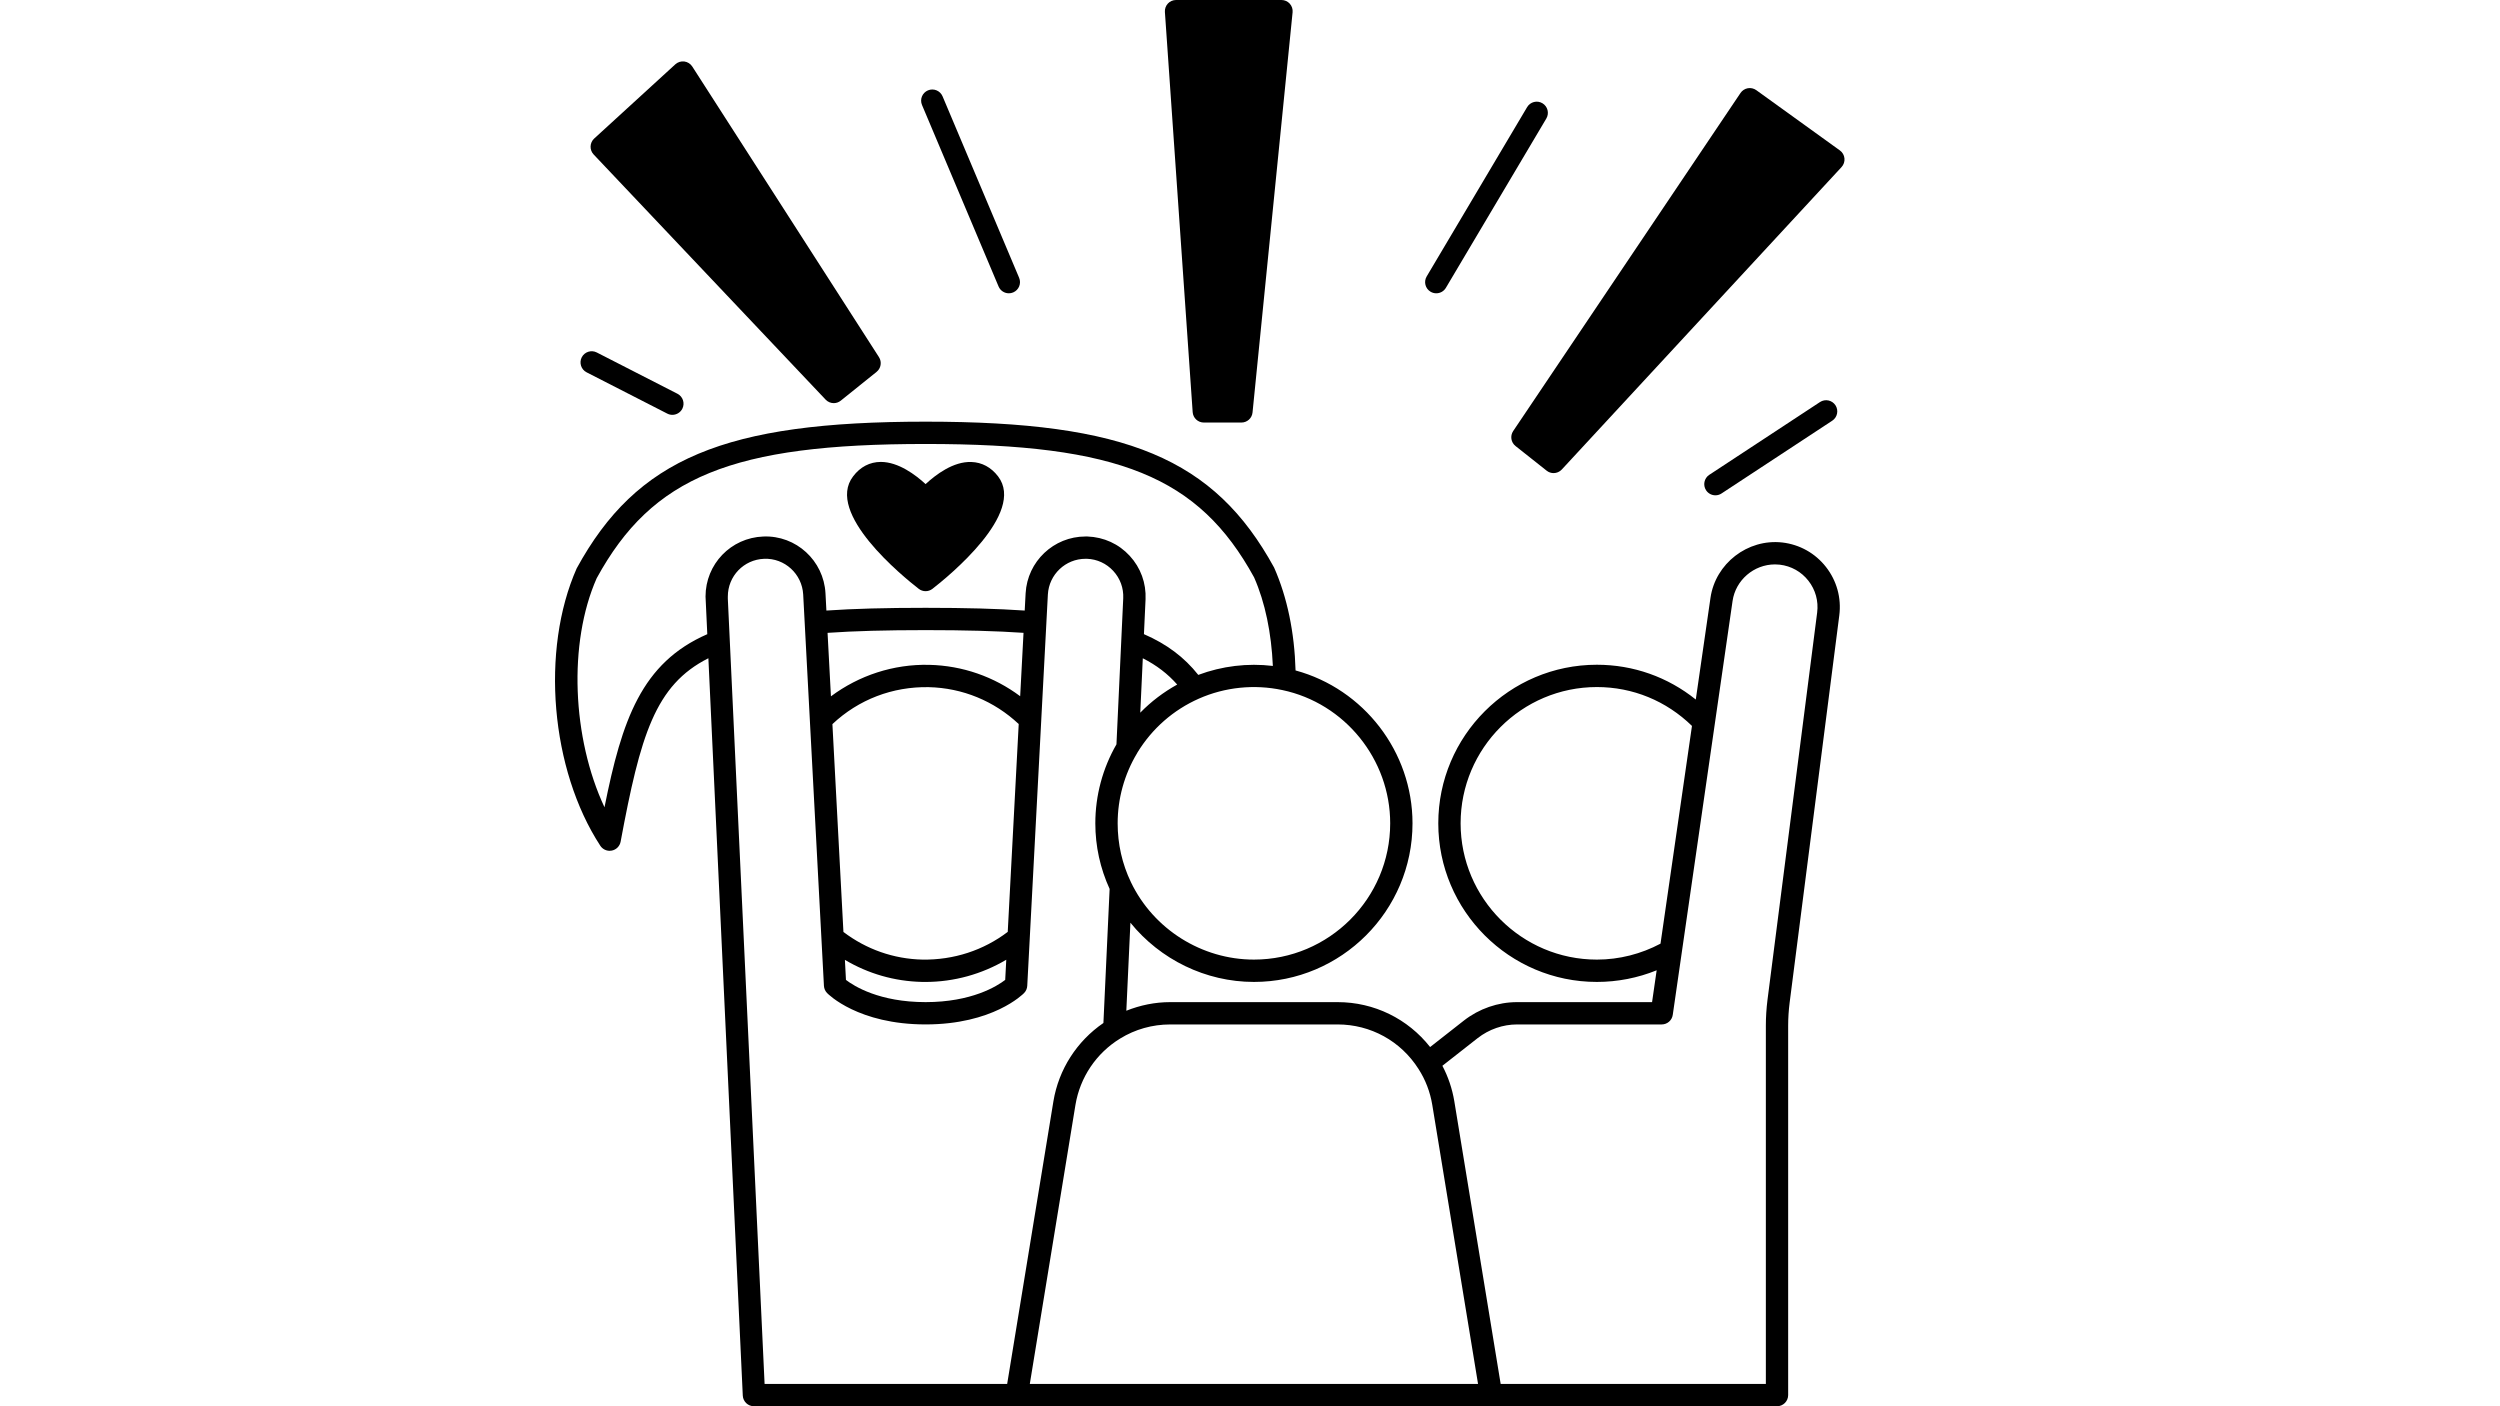 <svg xmlns="http://www.w3.org/2000/svg" xmlns:xlink="http://www.w3.org/1999/xlink" width="1920" zoomAndPan="magnify" viewBox="0 0 1440 810" height="1080" preserveAspectRatio="xMidYMid meet" version="1.0"><path fill="#000000" d="M 1026.582 312.469 C 1006.555 310.242 988.113 324.645 985.246 344.297 L 976.773 402.93 C 960.645 389.988 940.852 382.891 919.801 382.891 C 869.434 382.891 828.453 423.875 828.453 474.242 C 828.453 524.609 869.434 565.594 919.801 565.594 C 931.699 565.594 943.398 563.285 954.238 558.887 L 951.59 577.227 L 873.84 577.227 C 862.848 577.227 851.969 581 843.188 587.855 L 823.75 603.098 C 810.926 586.82 791.52 577.227 770.473 577.227 L 673.984 577.227 C 665.262 577.227 656.738 578.996 648.766 582.184 L 651.117 531.477 C 668.262 552.652 694.418 565.594 722.262 565.594 C 772.625 565.594 813.605 524.609 813.605 474.242 C 813.605 433.043 785.547 396.844 746.242 386.176 C 745.633 364.383 741.488 344.102 733.875 326.898 C 699.453 264.078 648.797 242.879 533.141 242.879 C 417.426 242.879 366.77 264.078 332.168 327.387 C 311.293 374.562 317.145 443.238 345.77 487.145 C 346.977 488.988 349.008 490.062 351.156 490.062 C 351.566 490.062 351.992 490.023 352.41 489.934 C 354.988 489.422 356.992 487.387 357.477 484.812 C 368.887 423.57 377.293 394.617 408.027 379.145 L 427.844 803.887 C 428.02 807.301 430.84 810 434.273 810 L 1023.555 810 C 1027.109 810 1029.98 807.121 1029.98 803.57 L 1029.98 590.723 C 1029.98 586.461 1030.266 582.016 1030.828 577.523 L 1059.434 354.445 C 1060.707 344.418 1057.984 334.516 1051.766 326.578 C 1045.559 318.645 1036.621 313.637 1026.582 312.469 Z M 919.801 552.73 C 876.527 552.73 841.312 517.512 841.312 474.234 C 841.312 430.957 876.527 395.742 919.801 395.742 C 940.488 395.742 959.766 403.703 974.574 418.129 L 956.453 543.547 C 945.277 549.48 932.715 552.73 919.801 552.73 Z M 770.473 590.078 C 789.473 590.078 806.887 599.656 817.078 615.746 C 821.082 621.957 823.75 628.926 824.996 636.441 L 851.352 797.148 L 593.168 797.148 L 619.453 636.453 C 622.082 620.551 631.469 606.605 645.223 598.191 C 653.824 592.887 663.77 590.086 673.988 590.086 L 770.473 590.086 Z M 658.254 379.164 C 666.172 383.176 672.664 388.145 678.07 394.309 C 670.191 398.668 663.031 404.094 656.793 410.504 Z M 800.75 474.234 C 800.75 517.512 765.535 552.727 722.262 552.727 C 692.219 552.727 664.418 535.238 651.426 508.16 C 646.348 497.566 643.77 486.152 643.77 474.234 C 643.77 460.008 647.633 446.059 654.938 433.895 C 655.047 433.715 655.137 433.535 655.227 433.355 C 663.668 419.598 675.879 408.902 690.594 402.395 C 705.555 395.789 722.445 394.027 738.613 397.473 C 774.617 405.07 800.75 437.355 800.75 474.234 Z M 348.188 464.996 C 329.559 425.203 327.191 370.395 343.688 333.062 C 375.711 274.52 421.758 255.73 533.148 255.73 C 644.477 255.73 690.512 274.52 722.363 332.574 C 728.746 347.047 732.32 364.609 733.164 383.578 C 718.641 381.836 703.855 383.633 690.207 388.742 C 682.133 378.539 672.004 370.961 658.91 365.27 L 659.84 345.188 C 660.258 335.895 657.027 327.008 650.719 320.156 C 644.426 313.32 635.859 309.367 626.355 309.02 L 625.266 309.02 C 606.938 309.02 591.777 323.375 590.758 341.719 L 590.23 351.68 C 574.559 350.609 556.199 350.102 533.148 350.102 C 510.055 350.102 491.68 350.602 476.004 351.68 L 475.48 341.719 C 474.457 322.992 458.625 308.238 439.633 309.035 C 420.992 309.746 406.387 324.938 406.387 343.613 L 407.398 365.289 C 369.559 381.801 358.238 414.629 348.188 464.996 Z M 580.457 536.762 C 566.473 547.398 549.363 553.012 531.297 552.73 C 514.66 552.344 499.02 546.812 485.816 536.805 L 479.469 417.094 C 494.539 402.902 514.152 395.422 534.926 395.801 C 554.426 396.238 572.699 403.812 586.777 417.047 Z M 535.215 382.949 C 514.625 382.469 494.781 389.039 478.617 401.09 L 476.676 364.52 C 492.09 363.453 510.242 362.949 533.141 362.949 C 555.805 362.949 573.824 363.445 589.547 364.508 L 587.621 401.02 C 572.547 389.777 554.391 383.379 535.215 382.949 Z M 531.012 565.586 C 531.676 565.598 532.324 565.605 532.984 565.605 C 549.508 565.605 565.602 561.105 579.609 552.812 L 579 564.422 C 574.301 568.027 559.703 577.223 533.141 577.223 C 506.488 577.223 491.914 567.996 487.273 564.43 L 486.664 552.875 C 500.059 560.836 515.148 565.219 531.012 565.586 Z M 419.23 344.895 L 419.23 343.605 C 419.23 331.867 428.406 322.316 440.105 321.871 C 452.023 321.363 461.992 330.641 462.637 342.41 L 473.145 540.699 C 473.152 540.746 473.145 540.789 473.152 540.836 L 474.586 567.855 C 474.676 569.402 475.312 570.871 476.387 571.98 C 477.098 572.723 494.352 590.07 533.141 590.07 C 571.859 590.07 589.168 572.727 589.883 571.988 C 590.969 570.871 591.617 569.398 591.695 567.836 L 599.777 414.516 C 599.777 414.457 599.789 414.398 599.781 414.34 L 602.707 358.875 C 602.707 358.863 602.715 358.855 602.715 358.844 C 602.715 358.828 602.707 358.824 602.707 358.812 L 603.574 342.41 C 604.223 330.891 613.746 321.867 625.25 321.867 L 626.105 321.867 C 631.918 322.078 637.297 324.559 641.246 328.855 C 645.211 333.156 647.25 338.746 646.984 344.578 L 643.078 428.742 C 635.133 442.551 630.906 458.23 630.906 474.223 C 630.906 487.465 633.73 500.164 639.141 512.035 L 635.566 589.242 C 620.281 599.727 609.816 615.934 606.762 634.359 L 580.129 797.145 L 440.406 797.145 Z M 1046.684 352.812 L 1018.074 575.91 C 1017.445 580.949 1017.133 585.934 1017.133 590.723 L 1017.133 797.145 L 864.383 797.145 L 837.688 634.344 C 836.473 627.062 834.137 620.211 830.812 613.891 L 851.113 597.973 C 857.633 592.883 865.707 590.078 873.84 590.078 L 957.148 590.078 C 960.344 590.078 963.051 587.73 963.508 584.574 L 997.961 346.145 C 999.711 334.145 1010.215 325.098 1022.395 325.098 C 1023.316 325.098 1024.234 325.152 1025.129 325.246 C 1031.699 326.012 1037.566 329.297 1041.641 334.504 C 1045.73 339.723 1047.523 346.23 1046.684 352.812 Z M 1046.684 352.812 " fill-opacity="1" fill-rule="nonzero"/><path fill="#000000" d="M 529.199 339.172 C 530.363 340.07 531.75 340.52 533.141 340.52 C 534.535 340.52 535.922 340.07 537.082 339.172 C 546.234 332.066 591.051 295.547 574.887 274.383 C 570.898 269.164 565.59 266.309 559.527 266.109 C 549.062 265.711 538.969 273.465 533.141 278.84 C 527.414 273.562 517.508 266.07 507.363 266.07 C 501.02 266.07 495.477 268.957 491.402 274.371 C 475.152 295.547 520.039 332.066 529.199 339.172 Z M 529.199 339.172 " fill-opacity="1" fill-rule="nonzero"/><path fill="#000000" d="M 475.57 230.195 C 476.828 231.523 478.531 232.207 480.242 232.207 C 481.664 232.207 483.082 231.738 484.273 230.785 L 504.906 214.199 C 507.465 212.145 508.062 208.48 506.289 205.715 L 398.746 38.312 C 397.715 36.719 396.039 35.66 394.16 35.414 C 392.289 35.176 390.395 35.77 388.992 37.047 L 342.258 79.797 C 340.984 80.961 340.242 82.586 340.176 84.312 C 340.113 86.035 340.742 87.711 341.926 88.965 Z M 475.57 230.195 " fill-opacity="1" fill-rule="nonzero"/><path fill="#000000" d="M 337.883 214.457 L 384.359 238.242 C 385.297 238.727 386.293 238.949 387.277 238.949 C 389.609 238.949 391.867 237.672 393.012 235.453 C 394.625 232.289 393.375 228.422 390.207 226.801 L 343.73 203.016 C 340.582 201.402 336.707 202.648 335.078 205.812 C 333.473 208.969 334.719 212.844 337.883 214.457 Z M 337.883 214.457 " fill-opacity="1" fill-rule="nonzero"/><path fill="#000000" d="M 575.176 165.008 C 576.211 167.465 578.59 168.941 581.094 168.941 C 581.93 168.941 582.777 168.781 583.594 168.434 C 586.867 167.055 588.398 163.285 587.016 160.012 L 542.918 55.484 C 541.535 52.211 537.762 50.672 534.496 52.059 C 531.223 53.441 529.695 57.207 531.078 60.48 Z M 575.176 165.008 " fill-opacity="1" fill-rule="nonzero"/><path fill="#000000" d="M 693.398 243.387 L 715.059 243.387 C 718.363 243.387 721.129 240.887 721.457 237.602 L 744.535 7.07 C 744.715 5.266 744.121 3.465 742.902 2.113 C 741.68 0.766 739.949 0 738.137 0 L 677.398 0 C 675.617 0 673.914 0.738 672.699 2.043 C 671.488 3.348 670.867 5.098 670.98 6.871 L 686.98 237.402 C 687.219 240.77 690.016 243.387 693.398 243.387 Z M 693.398 243.387 " fill-opacity="1" fill-rule="nonzero"/><path fill="#000000" d="M 824.02 168.043 C 825.043 168.652 826.172 168.941 827.293 168.941 C 829.488 168.941 831.625 167.816 832.824 165.793 L 890.68 68.27 C 892.488 65.219 891.484 61.277 888.426 59.465 C 885.383 57.645 881.43 58.66 879.617 61.715 L 821.762 159.234 C 819.957 162.289 820.961 166.23 824.02 168.043 Z M 824.02 168.043 " fill-opacity="1" fill-rule="nonzero"/><path fill="#000000" d="M 1059.777 86.652 L 1011.629 51.938 C 1010.207 50.922 1008.445 50.516 1006.738 50.824 C 1005.02 51.133 1003.504 52.121 1002.531 53.562 L 871.594 248.285 C 869.723 251.066 870.309 254.828 872.938 256.91 L 890.875 271.117 C 892.055 272.051 893.457 272.508 894.867 272.508 C 896.602 272.508 898.324 271.805 899.582 270.445 L 1060.734 96.23 C 1061.98 94.879 1062.594 93.055 1062.41 91.223 C 1062.23 89.391 1061.27 87.723 1059.777 86.652 Z M 1059.777 86.652 " fill-opacity="1" fill-rule="nonzero"/><path fill="#000000" d="M 988.082 285.301 C 989.289 285.301 990.52 284.961 991.605 284.238 L 1055.371 242.324 C 1058.344 240.379 1059.164 236.391 1057.219 233.422 C 1055.262 230.457 1051.285 229.637 1048.316 231.582 L 984.547 273.496 C 981.578 275.445 980.754 279.43 982.703 282.402 C 983.934 284.277 985.984 285.301 988.082 285.301 Z M 988.082 285.301 " fill-opacity="1" fill-rule="nonzero"/></svg>